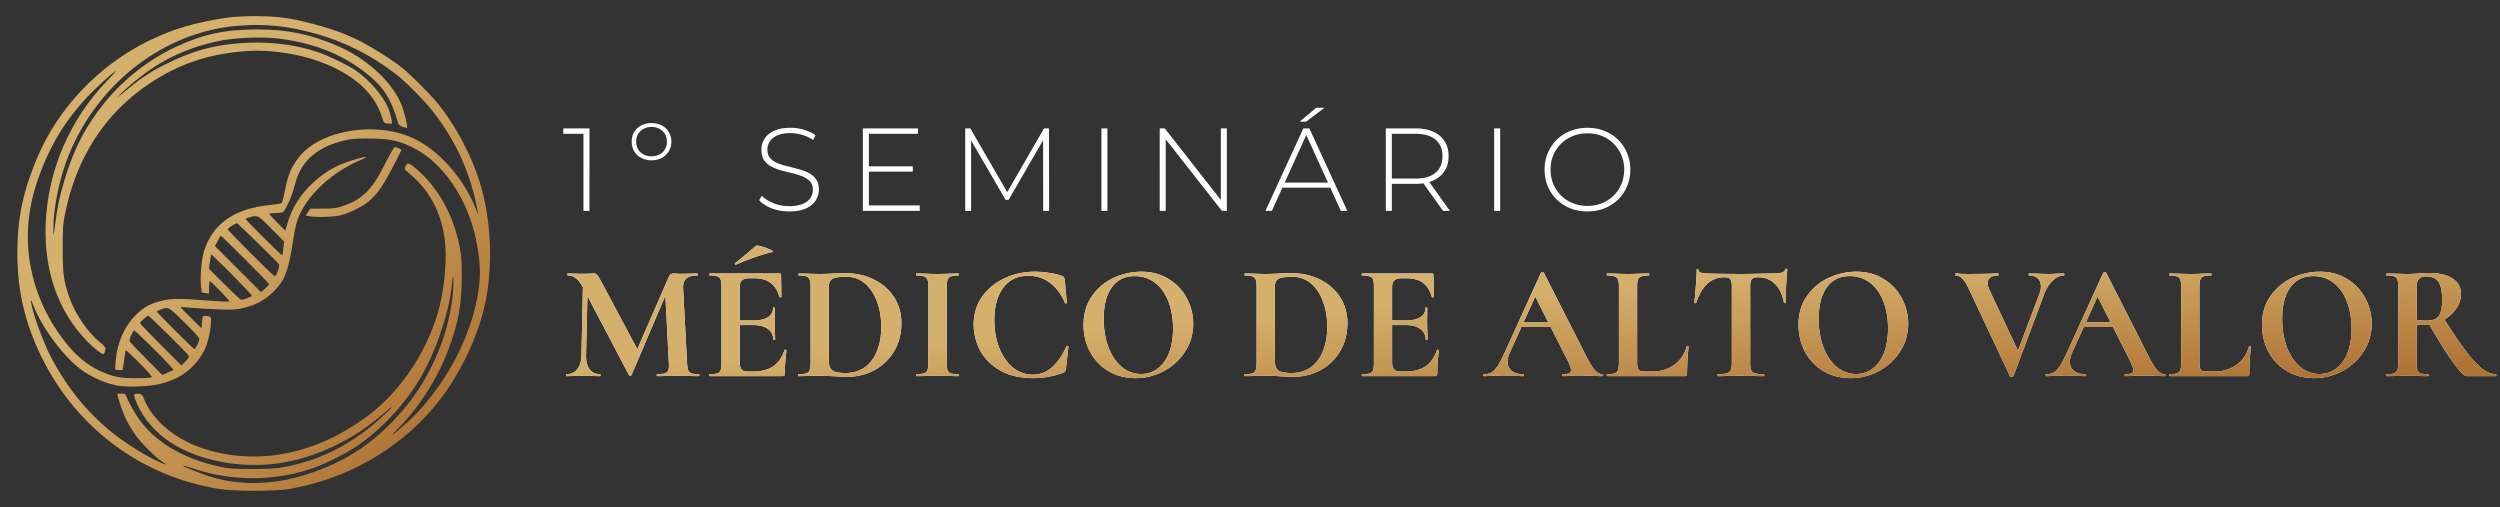 <svg xmlns="http://www.w3.org/2000/svg" width="498" height="101" fill="none"><rect width="100%" height="100%" fill="#333333" stroke="none"/><path fill="url(#a)" fill-rule="evenodd" d="M68.844 6.874c-2.252-.997-7.3-2.455-10.607-3.062-1.281-.235-3.27-.56-6.972-.599-2.81-.03-5.274.203-5.598.25-6.615.936-11.084 2.241-16.108 4.704-9.913 4.861-18.014 13.39-22.202 23.378-2.797 6.668-3.898 11.99-3.904 18.857-.006 7.43 1.514 13.979 4.796 20.667 6.974 14.21 19.842 23.79 35.375 26.337 2.923.48 11.259.477 14.024-.005 11.291-1.966 21.307-7.59 28.586-16.05 4.303-5.002 8.069-12.146 9.894-18.766 2.09-7.584 1.985-17.259-.275-25.308-1.651-5.885-5.17-12.55-9.045-17.136-1.441-1.705-5.249-5.477-6.67-6.608-2.368-1.883-7.24-4.888-9.575-5.905-.514-.223-1.287-.563-1.72-.754Zm.687 20.916c-3.997.717-7.197 2.478-8.937 4.917-.977 1.37-1.483 2.555-2.066 4.84-.464 1.817-1.776 4.587-2.26 4.773-.177.068-.845.124-1.484.124-.64 0-1.162.064-1.162.143 0 .079.724.871 1.609 1.761l1.609 1.619.464-1.614c.846-2.941 2.619-5.72 5.1-7.998 2.572-2.359 5.09-3.714 8.788-4.729 1.882-.516 2.261-.419.772.199-5.055 2.096-9.473 5.822-11.765 9.922-.953 1.706-1.355 3.095-1.868 6.459-.885 5.804-1.597 7.644-3.818 9.867-1.676 1.678-3.486 2.671-5.925 3.253-1.526.364-2.133.402-4.886.31-1.728-.057-4.151-.198-5.385-.314-1.233-.116-2.276-.177-2.317-.136-.04.04.88 1.008 2.047 2.149l2.12 2.074.06-1.117c.033-.615.137-1.195.23-1.29.095-.095.488-.113.874-.04.676.127.702.162.702.981 0 1.679-.586 4.313-1.27 5.716-1.177 2.408-3.24 4.505-5.506 5.595-2.395 1.152-4.448 1.617-7.617 1.724-3.066.104-4.394-.056-6.525-.782-1.436-.49-3.233-1.375-4.42-2.175-3.713-2.506-8.333-8.613-10.125-13.384-.612-1.63-.54-.655.125 1.69.774 2.731 2.46 6.989 3.61 9.12 4.824 8.928 11.05 15.128 19.943 19.86 1.357.721 2.75 1.31 2.75 1.161 0-.034-.364-.303-.81-.597-1.319-.874-3.882-3.43-5.128-5.117-1.368-1.85-2.467-4.063-3.176-6.397-.28-.924-.51-1.742-.51-1.817 0-.076.355-.137.79-.137.683 0 .818.073.992.54.37.992 1.407 2.884 2.344 4.274 3.167 4.703 8.965 8.173 16.3 9.757 1.786.385 2.643.445 6.384.45 4.746.004 6.275-.19 10.207-1.293 4.66-1.308 9.254-3.744 13.459-7.138 1.808-1.46 4.127-3.63 4.127-3.863 0-.095-.155-.018-.345.171-1.08 1.078-4.01 3.378-5.957 4.678-4.33 2.89-9.886 5.181-14.735 6.076-8.072 1.49-16.96-.028-22.96-3.92-2.886-1.873-5.37-4.707-6.603-7.533-.889-2.036-.876-2.238.133-2.161.773.058.81.094 1.27 1.228 1.743 4.302 6.56 8.153 12.37 9.892 10.632 3.183 22.058.794 32.113-6.713 6.809-5.083 12.338-13.593 14.367-22.11 1.012-4.25 1.407-9.45.98-12.9-.69-5.557-3.08-10.015-7.173-13.374-1.006-.826-1.007-.831-.343-1.827.242-.361 1.577.61 3.397 2.474 3.406 3.487 5.866 8.266 6.96 13.522.468 2.243.533 2.999.533 6.19 0 5.69-.619 9.208-2.559 14.54-2.07 5.692-5.799 11.625-9.913 15.774-1.964 1.982-1.888 2 .378.091 7.318-6.161 13.18-16.033 15.078-25.394.869-4.288.84-7.28-.118-11.982-1.691-8.303-6.636-15.528-12.65-18.483-2.71-1.331-4.34-1.69-8.053-1.773-2.07-.047-3.646.02-4.616.194Zm-19.887 15.5c-.405.113-.736.257-.736.32 0 .184 7.245 7.372 7.331 7.274.043-.05.139-.697.212-1.44l.133-1.35-2.503-2.53c-2.714-2.745-2.73-2.753-4.437-2.275Zm-3.436 1.662c-.458.296-.834.621-.834.724-.003.276 9.08 9.343 9.358 9.343.352 0 1.048-1.99.835-2.39-.184-.347-8.122-8.088-8.375-8.167-.083-.026-.525.195-.984.49Zm-2.852 3.04-.543 1.027 4.593 4.595 4.593 4.595.811-.733c.446-.404.812-.803.812-.887 0-.169-9.454-9.627-9.62-9.624-.057 0-.347.463-.646 1.028Zm-1.395 3.229c-.06.306-.163.954-.228 1.44l-.118.885 3.12 3.095c1.716 1.702 3.209 3.094 3.317 3.094.363 0 2.032-.624 2.142-.801.086-.14-5.411-5.771-7.625-7.812l-.498-.458-.11.557Zm48.05 5.567c-.625 5.811-3.242 13.419-6.487 18.86-3.176 5.324-8.227 10.572-13.207 13.721-1.884 1.192-5.315 2.901-7.354 3.664-7.591 2.842-16.605 2.958-24.407.315-1.217-.412-2.17-.681-2.118-.597.144.234 3.198 1.474 5.254 2.133 6.006 1.924 12.937 1.764 19.647-.457 6.466-2.14 11.375-5.074 15.922-9.52 4.728-4.621 7.944-9.496 10.427-15.807 1.642-4.173 2.782-9.955 2.625-13.307-.057-1.2-.072-1.148-.303.995Zm-57.946 4.846c-.46.163-.835.357-.835.431 0 .176 7.343 7.495 7.519 7.495.182 0 .87-1.374.956-1.91.054-.339-.58-1.073-2.924-3.388l-.023-.023c-2.2-2.172-2.879-2.842-3.585-2.873-.314-.013-.634.1-1.097.264l-.011.004Zm-3.437 1.892c-.406.346-.737.72-.737.829 0 .109 1.856 2.053 4.124 4.32l4.124 4.123.807-.807c.665-.666.772-.873.608-1.177-.26-.482-7.805-7.937-8.023-7.927-.092.004-.498.291-.903.639Zm-2.473 3.205c-.241.497-.39 1.05-.332 1.228.06.178 1.548 1.767 3.309 3.531l3.201 3.208 1.137-.503 1.137-.503-1.085-1.23c-1.252-1.421-6.59-6.635-6.792-6.635-.075 0-.333.407-.575.904ZM47.337 5.135c-14.45 1.177-27.633 11.203-33.553 25.519-1.907 4.61-3.2 10.81-3.154 15.13.014 1.408.03 1.352.375-1.277.462-3.524.827-5.229 1.872-8.744 1.825-6.133 4.259-10.798 8.049-15.425 3.749-4.579 8.591-8.379 13.883-10.895 5.45-2.592 9.992-3.58 16.457-3.581 5.89-.001 10.46.933 15.885 3.246 5.863 2.5 10.944 7.147 12.799 11.707.57 1.4 1.319 4.45 1.138 4.632-.055.055-.446-.02-.868-.166-.52-.18-.813-.419-.904-.738-1.407-4.923-2.937-7.293-6.5-10.07-4.87-3.794-10.651-6.033-17.622-6.825-3.2-.363-8.55-.13-11.589.504-4.952 1.034-9.357 2.834-13.225 5.404-2.092 1.39-5.245 3.958-6.416 5.226l-.688.744.884-.735c3.889-3.232 5.407-4.264 8.796-5.98 5.591-2.832 10.427-4.083 16.65-4.305 4.804-.171 9.417.454 13.613 1.846 2.022.67 5.963 2.562 7.51 3.605 2.742 1.848 5.588 5.102 6.61 7.56.38.914.856 2.96.72 3.096-.033.033-.405.027-.826-.013-.742-.071-.776-.107-1.111-1.185-1.416-4.557-4.994-8.015-10.91-10.547-4.876-2.086-11.387-3.117-16.76-2.653-7.215.622-12.964 2.606-18.732 6.463-8.84 5.911-14.523 14.716-16.793 26.017-.387 1.93-.442 2.794-.437 6.92.007 5.15.185 6.395 1.411 9.861 1.1 3.109 3.676 6.848 5.947 8.634.643.505 1.168 1.06 1.167 1.234-.005.555-.234 1.199-.427 1.199-.398 0-1.955-1.238-3.274-2.602C11.57 62 8.746 53.977 9.098 44.605c.4-10.617 4.801-20.843 12.297-28.569 2.484-2.56 2.106-2.463-.87.221-5.861 5.29-9.724 10.87-12.406 17.925-1.651 4.344-2.4 7.825-2.557 11.897-.306 7.876 2.481 15.963 7.734 22.441 1.945 2.399 4.147 4.204 6.434 5.276 2.724 1.276 4.03 1.546 7.429 1.539 1.596-.004 2.982-.089 3.08-.189.107-.11-.86-1.227-2.45-2.828-1.446-1.456-2.67-2.604-2.723-2.552-.052.052-.194.89-.316 1.86-.123.972-.252 1.86-.288 1.974-.038.12-.38.172-.801.123l-.735-.086.117-1.694c.244-3.524 1.708-6.9 3.969-9.157 1.571-1.568 2.839-2.279 5.084-2.851 1.94-.495 3.826-.509 9.295-.069 2.294.185 4.23.275 4.304.202.135-.136-3.635-4.055-3.907-4.062-.081-.002-.148.557-.148 1.242v1.247l-.736-.12-.737-.12-.139-1.47c-.183-1.94.136-5.324.651-6.892 1.765-5.378 6.032-8.336 13.054-9.048 1.235-.125 2.324-.325 2.42-.444.097-.12.4-1.356.673-2.747.55-2.796 1.18-4.296 2.595-6.18 4.292-5.711 15.895-7.525 23.458-3.665 4.725 2.41 9.323 7.613 11.634 13.16.405.974.74 1.725.742 1.671.004-.054-.131-.761-.299-1.572-1.418-6.85-4.012-12.597-8.234-18.242-1.847-2.469-5.833-6.533-8.066-8.224-4.94-3.74-10.1-6.317-15.856-7.919-5.526-1.537-10.044-1.99-15.464-1.548Z" clip-rule="evenodd"/><path fill="url(#b)" d="M79.941 29.882c0-.095-.278-.27-.618-.388a9.562 9.562 0 0 0-.662-.216c-.141 0-1.189 1.803-2.066 3.558-2.454 4.904-4.42 6.87-8.166 8.162-1.354.467-1.87.537-4.083.555l-2.533.021-.467.68-.466.68.74.137c1.31.24 4.503.167 5.983-.136 1.823-.374 4.666-1.772 6.005-2.953 1.603-1.415 2.69-2.978 4.585-6.593.961-1.834 1.748-3.412 1.748-3.507Z"/><path fill="#fff" d="m116.155 55.233.949.065-.36 15.474c-.022 1.178.207 2.105.687 2.78.501.655 1.199.982 2.093.982.066 0 .099.066.099.197 0 .13-.033.196-.099.196-.588 0-1.046-.011-1.374-.033l-1.799-.033-2.061.033a23.52 23.52 0 0 1-1.407.033c-.065 0-.098-.066-.098-.197 0-.13.033-.196.098-.196.895 0 1.603-.338 2.127-1.014.523-.676.796-1.592.818-2.748l.327-15.54Zm23.096 19.301c.044 0 .066.066.066.197 0 .13-.022.196-.066.196-.741 0-1.33-.011-1.766-.033l-2.421-.033-2.454.033c-.414.022-.981.033-1.701.033-.065 0-.098-.066-.098-.197 0-.13.033-.196.098-.196.698 0 1.211-.054 1.538-.163.349-.131.578-.35.687-.655.109-.305.142-.785.098-1.44l-.753-14.524 1.669-2.618-8.342 19.564c-.044.087-.131.13-.262.13s-.218-.043-.262-.13l-9.193-17.503c-.436-.807-.894-1.395-1.374-1.766a2.471 2.471 0 0 0-1.603-.556c-.065 0-.098-.066-.098-.197 0-.13.033-.196.098-.196l1.538.033a17.1 17.1 0 0 0 1.178.032l1.734-.032c.196-.022.447-.033.752-.033.283 0 .502.098.654.295.153.196.436.665.851 1.406l7.328 13.74-1.636 2.945 7.655-17.568c.131-.305.262-.513.393-.622a.874.874 0 0 1 .589-.196c.196 0 .414.01.654.033.262.022.556.032.883.032l1.931-.032a19.51 19.51 0 0 1 1.308-.033c.066 0 .098.066.098.196 0 .131-.032.197-.098.197-1.025 0-1.766.207-2.224.621-.458.415-.666 1.058-.622 1.93l.785 14.853c.044.676.12 1.167.229 1.472.131.305.349.513.655.622.327.109.828.163 1.504.163Zm2.141.393c-.066 0-.098-.066-.098-.197 0-.13.032-.196.098-.196.698 0 1.199-.054 1.505-.163.327-.11.545-.317.654-.622.109-.327.163-.818.163-1.472V57.13c0-.654-.054-1.134-.163-1.44-.109-.305-.327-.512-.654-.621-.328-.131-.829-.196-1.505-.196-.066 0-.098-.066-.098-.197 0-.13.032-.196.098-.196h13.871c.218 0 .327.098.327.295l.065 4.35c0 .044-.065.077-.196.099-.109.022-.174 0-.196-.066-.349-1.265-.938-2.203-1.767-2.813-.829-.61-1.919-.916-3.271-.916h-.982c-.654 0-1.134.142-1.439.425-.306.284-.458.72-.458 1.309v14.983c0 .632.12 1.101.36 1.407.24.305.621.458 1.145.458h1.079c1.701 0 3.064-.35 4.09-1.047 1.025-.698 1.777-1.778 2.257-3.239 0-.043.043-.065.131-.065a.22.22 0 0 1 .163.065c.066.022.098.044.098.066-.218 1.7-.327 3.25-.327 4.645 0 .174-.032.305-.098.393-.065.065-.196.098-.392.098h-14.46Zm12.628-7.296c0-.894-.349-1.592-1.047-2.093-.676-.524-1.658-.785-2.945-.785h-4.416v-.916h4.449c1.265 0 2.236-.219 2.912-.655.676-.436 1.014-1.047 1.014-1.832 0-.065.054-.098.163-.098.131 0 .197.033.197.098l-.033 2.944.033 1.57a32.3 32.3 0 0 1 .065 1.767c0 .044-.065.066-.196.066s-.196-.022-.196-.066Zm-7.459-14.885c-.088 0-.142-.044-.164-.13-.022-.11 0-.186.065-.23.633-.458 1.516-1.177 2.65-2.159a53.799 53.799 0 0 1 1.473-1.243c.109-.11.49-.066 1.145.13a8.317 8.317 0 0 1 1.766.655c.524.24.654.382.393.425a34.516 34.516 0 0 0-3.73 1.113 51.61 51.61 0 0 0-3.533 1.406l-.065.033Zm22.205 22.312c-.698 0-1.527-.033-2.486-.099a65.566 65.566 0 0 0-1.309-.065 39.588 39.588 0 0 0-1.701-.033l-2.421.033c-.436.022-1.025.033-1.767.033-.043 0-.065-.066-.065-.197 0-.13.022-.196.065-.196.698 0 1.211-.054 1.538-.163.327-.11.545-.317.654-.622.131-.327.197-.818.197-1.472V57.13c0-.654-.066-1.134-.197-1.44-.109-.305-.327-.512-.654-.621-.305-.131-.796-.196-1.472-.196-.066 0-.098-.066-.098-.197 0-.13.032-.196.098-.196l1.734.033a58.96 58.96 0 0 0 2.388.065c.894 0 1.81-.033 2.748-.098a73.404 73.404 0 0 1 2.29-.065c2.203 0 4.155.436 5.856 1.308 1.723.873 3.053 2.061 3.991 3.566.938 1.505 1.407 3.195 1.407 5.07 0 2.116-.491 3.992-1.472 5.628a10.025 10.025 0 0 1-3.926 3.762c-1.636.872-3.435 1.309-5.398 1.309Zm-.327-.753c1.396 0 2.628-.349 3.697-1.047 1.068-.72 1.897-1.777 2.486-3.173.611-1.396.916-3.064.916-5.005 0-1.854-.284-3.534-.851-5.038-.567-1.527-1.374-2.727-2.421-3.6-1.046-.871-2.257-1.308-3.631-1.308-1.352 0-2.279.131-2.781.393-.501.262-.752.818-.752 1.668v14.722c0 .872.229 1.494.687 1.865.458.349 1.341.523 2.65.523Zm20.155-2.028c0 .676.054 1.167.163 1.472a.981.981 0 0 0 .622.622c.327.109.84.163 1.537.163.066 0 .099.066.099.197 0 .13-.033.196-.099.196-.719 0-1.286-.011-1.701-.033l-2.486-.033-2.421.033c-.436.022-1.025.033-1.767.033-.043 0-.065-.066-.065-.197 0-.13.022-.196.065-.196.698 0 1.211-.054 1.538-.163.327-.11.545-.317.654-.622.131-.327.197-.818.197-1.472V57.13c0-.654-.066-1.134-.197-1.44-.109-.305-.327-.512-.654-.621-.327-.131-.84-.196-1.538-.196-.043 0-.065-.066-.065-.197 0-.13.022-.196.065-.196l1.767.033a59.34 59.34 0 0 0 2.421.065c.676 0 1.516-.022 2.519-.065l1.668-.033c.066 0 .099.066.099.196 0 .131-.033.197-.099.197-.676 0-1.177.065-1.504.196-.328.13-.546.36-.655.687-.109.305-.163.785-.163 1.44v15.08Zm17.528-18.157c.96 0 1.963.087 3.01.262 1.047.153 1.865.36 2.454.622.196.065.316.152.359.261.066.087.12.251.164.49l.393 4.548c0 .066-.055.11-.164.131-.109.022-.175-.01-.196-.098-.742-1.723-1.734-3.053-2.977-3.991-1.244-.938-2.683-1.407-4.319-1.407-2.159 0-3.827.796-5.005 2.388-1.178 1.592-1.767 3.73-1.767 6.412 0 2.007.317 3.839.949 5.496.654 1.658 1.559 2.977 2.715 3.959 1.178.96 2.509 1.44 3.992 1.44 1.395 0 2.639-.459 3.729-1.375 1.112-.938 2.105-2.355 2.977-4.253.022-.087.087-.12.196-.098.131.022.197.066.197.131l-.491 4.45c-.044.261-.098.436-.164.523-.043.065-.163.142-.359.229a17.093 17.093 0 0 1-5.987 1.08c-2.661 0-4.886-.524-6.674-1.571-1.788-1.069-3.108-2.41-3.959-4.024-.828-1.636-1.243-3.337-1.243-5.103 0-2.072.556-3.904 1.669-5.496 1.134-1.593 2.628-2.825 4.482-3.697 1.875-.873 3.882-1.309 6.019-1.309Zm20.085 21.2c-2.028 0-3.838-.47-5.43-1.407a10.042 10.042 0 0 1-3.664-3.86c-.851-1.636-1.276-3.414-1.276-5.333 0-2.247.567-4.166 1.701-5.758a10.635 10.635 0 0 1 4.351-3.631c1.788-.807 3.609-1.21 5.463-1.21 2.072 0 3.893.49 5.464 1.471 1.57.96 2.769 2.236 3.598 3.828a10.6 10.6 0 0 1 1.276 5.07c0 1.985-.523 3.807-1.57 5.464-1.047 1.658-2.454 2.966-4.22 3.926-1.745.96-3.643 1.44-5.693 1.44Zm1.08-.819c1.221 0 2.312-.349 3.271-1.046.982-.72 1.745-1.756 2.29-3.108.546-1.374.818-3.01.818-4.907 0-2.007-.305-3.795-.916-5.366-.61-1.592-1.494-2.835-2.65-3.73-1.156-.893-2.508-1.34-4.056-1.34-1.985 0-3.512.752-4.58 2.257-1.069 1.483-1.603 3.566-1.603 6.248 0 2.116.316 4.013.948 5.693.655 1.657 1.538 2.955 2.65 3.893 1.134.938 2.41 1.406 3.828 1.406Zm30.326.557c-.698 0-1.526-.033-2.486-.099a65.566 65.566 0 0 0-1.309-.065 39.522 39.522 0 0 0-1.701-.033l-2.421.033c-.436.022-1.025.033-1.766.033-.044 0-.066-.066-.066-.197 0-.13.022-.196.066-.196.698 0 1.21-.054 1.537-.163.328-.11.546-.317.655-.622.131-.327.196-.818.196-1.472V57.13c0-.654-.065-1.134-.196-1.44-.109-.305-.327-.512-.655-.621-.305-.131-.796-.196-1.472-.196-.065 0-.098-.066-.098-.197 0-.13.033-.196.098-.196l1.734.033a58.96 58.96 0 0 0 2.388.065c.895 0 1.811-.033 2.748-.098a73.485 73.485 0 0 1 2.29-.065c2.203 0 4.155.436 5.856 1.308 1.723.873 3.054 2.061 3.992 3.566.937 1.505 1.406 3.195 1.406 5.07 0 2.116-.49 3.992-1.472 5.628a10.018 10.018 0 0 1-3.926 3.762c-1.635.872-3.435 1.309-5.398 1.309Zm-.327-.753c1.396 0 2.628-.349 3.697-1.047 1.069-.72 1.897-1.777 2.486-3.173.611-1.396.916-3.064.916-5.005 0-1.854-.283-3.534-.85-5.038-.567-1.527-1.374-2.727-2.421-3.6-1.047-.871-2.257-1.308-3.631-1.308-1.353 0-2.28.131-2.781.393-.502.262-.753.818-.753 1.668v14.722c0 .872.229 1.494.687 1.865.458.349 1.342.523 2.65.523Zm14.07.622c-.065 0-.098-.066-.098-.197 0-.13.033-.196.098-.196.698 0 1.2-.054 1.505-.163.327-.11.545-.317.654-.622.109-.327.164-.818.164-1.472V57.13c0-.654-.055-1.134-.164-1.44-.109-.305-.327-.512-.654-.621-.327-.131-.829-.196-1.505-.196-.065 0-.098-.066-.098-.197 0-.13.033-.196.098-.196h13.871c.218 0 .327.098.327.295l.066 4.35c0 .044-.066.077-.196.099-.11.022-.175 0-.197-.066-.349-1.265-.938-2.203-1.766-2.813-.829-.61-1.92-.916-3.272-.916h-.981c-.655 0-1.134.142-1.44.425-.305.284-.458.72-.458 1.309v14.983c0 .632.12 1.101.36 1.407.24.305.622.458 1.145.458h1.08c1.701 0 3.064-.35 4.089-1.047 1.025-.698 1.778-1.778 2.257-3.239 0-.043.044-.065.131-.065.066 0 .12.022.164.065.065.022.098.044.098.066-.218 1.7-.327 3.25-.327 4.645 0 .174-.033.305-.098.393-.066.065-.197.098-.393.098h-14.46Zm12.628-7.296c0-.894-.349-1.592-1.047-2.093-.676-.524-1.657-.785-2.944-.785h-4.417v-.916h4.45c1.265 0 2.235-.219 2.911-.655.676-.436 1.014-1.047 1.014-1.832 0-.065.055-.098.164-.098.131 0 .196.033.196.098l-.033 2.944.033 1.57c.044.742.066 1.331.066 1.767 0 .044-.066.066-.197.066s-.196-.022-.196-.066Zm19.372-3.402h6.739l.229.916h-7.459l.491-.916Zm15.834 10.305c.109 0 .163.066.163.197 0 .13-.054.196-.163.196-.437 0-1.113-.022-2.029-.066a51.73 51.73 0 0 0-2.061-.065c-.545 0-1.21.022-1.995.065-.742.044-1.331.066-1.767.066-.087 0-.131-.066-.131-.197 0-.13.044-.196.131-.196.567 0 .97-.054 1.21-.163.262-.131.393-.35.393-.655 0-.37-.218-.992-.654-1.864l-6.641-13.12 1.603-2.813-6.511 14.362c-.283.633-.425 1.222-.425 1.767 0 .785.273 1.396.818 1.832.567.436 1.319.654 2.257.654.109 0 .164.066.164.197 0 .13-.055.196-.164.196-.392 0-.959-.022-1.701-.066a41.819 41.819 0 0 0-2.159-.065 41.4 41.4 0 0 0-2.127.065 31.71 31.71 0 0 1-1.799.066c-.087 0-.131-.066-.131-.197 0-.13.044-.196.131-.196.611 0 1.123-.12 1.538-.36.414-.261.829-.709 1.243-1.341.414-.654.905-1.614 1.472-2.879l7.099-15.605c.044-.065.142-.098.295-.098.174 0 .272.033.294.098l8.179 16.096c.763 1.548 1.396 2.617 1.897 3.206.502.589 1.025.883 1.571.883Zm6.929-2.388c0 .567.044.981.131 1.243a.78.78 0 0 0 .491.49c.261.088.676.132 1.243.132h1.112c1.701 0 3.174-.447 4.417-1.342 1.243-.916 2.072-2.148 2.486-3.696 0-.044.044-.066.131-.066.043 0 .087.022.131.066.065.022.098.043.098.065-.196 2.16-.295 3.959-.295 5.398 0 .174-.043.305-.13.393-.066.065-.186.098-.36.098h-15.442c-.043 0-.065-.066-.065-.197 0-.13.022-.196.065-.196.698 0 1.2-.054 1.505-.163.327-.11.545-.317.655-.622.13-.327.196-.818.196-1.472V57.13c0-.654-.066-1.134-.196-1.44-.11-.305-.328-.512-.655-.621-.327-.131-.829-.196-1.505-.196-.043 0-.065-.066-.065-.197 0-.13.022-.196.065-.196l1.669.033c1.003.043 1.832.065 2.486.065.654 0 1.483-.022 2.486-.065l1.669-.033c.065 0 .098.066.098.196 0 .131-.033.197-.098.197-.676 0-1.178.065-1.505.196a.983.983 0 0 0-.654.654c-.109.306-.164.785-.164 1.44v14.983Zm17.355-16.913c-2.596 0-4.46 1.69-5.594 5.07-.022.066-.088.098-.197.098-.109-.021-.163-.065-.163-.13.087-.873.185-1.996.294-3.37.109-1.396.164-2.443.164-3.14 0-.11.054-.164.163-.164.131 0 .197.054.197.163 0 .48.621.72 1.864.72 1.876.066 4.068.098 6.576.098 1.287 0 2.65-.022 4.089-.065l2.225-.033c.829 0 1.429-.054 1.799-.163.393-.11.644-.328.753-.655.022-.087.087-.13.196-.13.131 0 .196.043.196.13a93.377 93.377 0 0 0-.229 3.14 80.711 80.711 0 0 0-.098 3.468c0 .066-.054.099-.163.099-.109 0-.175-.033-.197-.099-.327-1.679-.938-2.933-1.832-3.762-.894-.85-1.995-1.276-3.304-1.276-.632 0-1.058.142-1.276.426-.196.261-.294.774-.294 1.537v15.082c0 .676.065 1.167.196 1.472.131.305.382.513.752.622.371.109.96.163 1.767.163.066 0 .098.066.098.197 0 .13-.032.196-.098.196-.785 0-1.407-.011-1.865-.033l-2.715-.033-2.65.033a42.15 42.15 0 0 1-1.897.033c-.066 0-.098-.066-.098-.197 0-.13.032-.196.098-.196.785 0 1.363-.054 1.734-.163.392-.11.654-.317.785-.622.152-.327.229-.818.229-1.472V57.13c0-.742-.098-1.243-.295-1.505-.196-.262-.599-.392-1.21-.392Zm25.157 20.086c-2.028 0-3.838-.469-5.43-1.406a10.049 10.049 0 0 1-3.664-3.86c-.851-1.636-1.276-3.414-1.276-5.333 0-2.247.567-4.166 1.701-5.758a10.642 10.642 0 0 1 4.351-3.631c1.789-.807 3.61-1.21 5.463-1.21 2.072 0 3.894.49 5.464 1.471 1.57.96 2.77 2.236 3.598 3.828a10.6 10.6 0 0 1 1.276 5.07c0 1.985-.523 3.807-1.57 5.464-1.047 1.658-2.454 2.966-4.22 3.926-1.745.96-3.642 1.44-5.693 1.44Zm1.08-.818c1.221 0 2.312-.349 3.272-1.046.981-.72 1.744-1.756 2.29-3.108.545-1.374.817-3.01.817-4.907 0-2.007-.305-3.795-.916-5.366-.61-1.592-1.494-2.835-2.649-3.73-1.156-.893-2.509-1.34-4.057-1.34-1.985 0-3.511.752-4.58 2.257-1.069 1.483-1.603 3.566-1.603 6.248 0 2.116.316 4.013.949 5.693.654 1.657 1.537 2.955 2.649 3.893 1.135.938 2.41 1.406 3.828 1.406Zm41.417-20.021c.065 0 .098.066.098.196 0 .131-.033.197-.098.197-.785 0-1.538.349-2.257 1.047-.72.697-1.298 1.635-1.734 2.813l-6.052 16.161c-.022.087-.142.13-.36.13s-.338-.043-.36-.13l-8.342-17.699c-.393-.785-.786-1.363-1.178-1.733-.393-.393-.829-.59-1.309-.59-.065 0-.098-.065-.098-.196 0-.13.033-.196.098-.196.327 0 .556.01.687.033.436.043 1.003.065 1.701.065 1.876 0 3.468-.022 4.777-.065.349-.022.785-.033 1.308-.033.066 0 .098.066.098.196 0 .131-.032.197-.098.197-.654 0-1.166.141-1.537.425-.349.262-.524.643-.524 1.145 0 .37.12.818.36 1.341l5.954 12.694-1.537 2.682 5.496-14.525c.218-.61.327-1.134.327-1.57 0-.677-.207-1.211-.622-1.603-.392-.393-.97-.59-1.734-.59-.065 0-.098-.065-.098-.196 0-.13.033-.196.098-.196l1.603.033c.916.043 1.734.065 2.454.065.414 0 .927-.022 1.538-.065l1.341-.033Zm4.237 9.749h6.74l.229.916h-7.459l.49-.916Zm15.834 10.305c.109 0 .164.066.164.197 0 .13-.055.196-.164.196a46.86 46.86 0 0 1-2.028-.066 51.84 51.84 0 0 0-2.061-.065 37.5 37.5 0 0 0-1.996.065 31.42 31.42 0 0 1-1.766.066c-.088 0-.131-.066-.131-.197 0-.13.043-.196.131-.196.567 0 .97-.054 1.21-.163.262-.131.393-.35.393-.655 0-.37-.218-.992-.655-1.864l-6.641-13.12 1.603-2.813-6.51 14.362c-.283.633-.425 1.222-.425 1.767 0 .785.272 1.396.818 1.832.567.436 1.319.654 2.257.654.109 0 .164.066.164.197 0 .13-.055.196-.164.196-.393 0-.96-.022-1.701-.066a41.85 41.85 0 0 0-2.159-.065 41.4 41.4 0 0 0-2.127.065 31.71 31.71 0 0 1-1.799.066c-.087 0-.131-.066-.131-.197 0-.13.044-.196.131-.196.611 0 1.123-.12 1.537-.36.415-.261.829-.709 1.244-1.341.414-.654.905-1.614 1.472-2.879l7.099-15.605c.044-.065.142-.098.294-.098.175 0 .273.033.295.098l8.178 16.096c.764 1.548 1.396 2.617 1.898 3.206s1.025.883 1.57.883Zm6.93-2.388c0 .567.044.981.131 1.243a.78.78 0 0 0 .49.49c.262.088.677.132 1.244.132h1.112c1.701 0 3.173-.447 4.416-1.342 1.244-.916 2.072-2.148 2.487-3.696 0-.044.043-.066.131-.066.043 0 .087.022.13.066.066.022.099.043.099.065-.197 2.16-.295 3.959-.295 5.398 0 .174-.043.305-.131.393-.065.065-.185.098-.36.098h-15.441c-.044 0-.065-.066-.065-.197 0-.13.021-.196.065-.196.698 0 1.2-.054 1.505-.163.327-.11.545-.317.654-.622.131-.327.197-.818.197-1.472V57.13c0-.654-.066-1.134-.197-1.44-.109-.305-.327-.512-.654-.621-.327-.131-.829-.196-1.505-.196-.044 0-.065-.066-.065-.197 0-.13.021-.196.065-.196l1.669.033c1.003.043 1.832.065 2.486.065.654 0 1.483-.022 2.486-.065l1.669-.033c.065 0 .098.066.098.196 0 .131-.033.197-.098.197-.676 0-1.178.065-1.505.196a.986.986 0 0 0-.655.654c-.109.306-.163.785-.163 1.44v14.983Zm22.832 3.173c-2.028 0-3.838-.469-5.43-1.406a10.042 10.042 0 0 1-3.664-3.86c-.851-1.636-1.276-3.414-1.276-5.333 0-2.247.567-4.166 1.701-5.758a10.635 10.635 0 0 1 4.351-3.631c1.788-.807 3.609-1.21 5.463-1.21 2.072 0 3.893.49 5.464 1.471 1.57.96 2.769 2.236 3.598 3.828a10.6 10.6 0 0 1 1.276 5.07c0 1.985-.523 3.807-1.57 5.464-1.047 1.658-2.454 2.966-4.22 3.926-1.745.96-3.643 1.44-5.693 1.44Zm1.08-.818c1.221 0 2.312-.349 3.271-1.046.982-.72 1.745-1.756 2.29-3.108.546-1.374.818-3.01.818-4.907 0-2.007-.305-3.795-.916-5.366-.611-1.592-1.494-2.835-2.65-3.73-1.156-.893-2.508-1.34-4.056-1.34-1.985 0-3.512.752-4.58 2.257-1.069 1.483-1.603 3.566-1.603 6.248 0 2.116.316 4.013.948 5.693.655 1.657 1.538 2.955 2.65 3.893 1.134.938 2.41 1.406 3.828 1.406Zm29.333.426c-.502 0-1.429-.938-2.781-2.814-1.352-1.875-2.988-4.503-4.907-7.884l3.009-.949c1.811 2.857 3.316 5.082 4.515 6.674 1.221 1.592 2.301 2.76 3.239 3.5.938.72 1.854 1.08 2.748 1.08.044 0 .065.066.065.197 0 .13-.021.196-.065.196h-5.823Zm-7.459-20.545c2.006 0 3.555.37 4.645 1.112 1.113.72 1.669 1.734 1.669 3.043 0 1.068-.338 2.083-1.014 3.042-.677.938-1.56 1.701-2.65 2.29-1.091.567-2.214.85-3.37.85-.851 0-1.45-.01-1.799-.032v7.59c0 .676.054 1.167.163 1.472a.979.979 0 0 0 .622.622c.327.109.84.163 1.537.163.044 0 .066.066.066.197 0 .13-.022.196-.066.196-.719 0-1.286-.011-1.701-.033l-2.486-.033-2.388.033c-.436.022-1.025.033-1.767.033-.065 0-.098-.066-.098-.197 0-.13.033-.196.098-.196.698 0 1.2-.054 1.505-.163.327-.11.545-.317.654-.622.131-.327.197-.818.197-1.472V57.13c0-.654-.055-1.134-.164-1.44-.109-.305-.327-.512-.654-.621-.327-.131-.829-.196-1.505-.196-.044 0-.066-.066-.066-.197 0-.13.022-.196.066-.196l1.734.033a58.96 58.96 0 0 0 2.388.065c.654 0 1.352-.033 2.094-.098a25.127 25.127 0 0 1 2.29-.098Zm2.551 5.398c0-1.789-.261-3.02-.785-3.697-.523-.676-1.276-1.014-2.257-1.014-.742 0-1.265.163-1.57.49-.306.328-.458.873-.458 1.636v6.543c.523.087 1.156.131 1.897.131.785 0 1.407-.12 1.865-.36.458-.24.785-.654.981-1.243.218-.589.327-1.417.327-2.486Z"/><path fill="url(#c)" d="m116.155 55.233.949.065-.36 15.474c-.022 1.178.207 2.105.687 2.78.501.655 1.199.982 2.093.982.066 0 .099.066.099.197 0 .13-.033.196-.099.196-.588 0-1.046-.011-1.374-.033l-1.799-.033-2.061.033a23.52 23.52 0 0 1-1.407.033c-.065 0-.098-.066-.098-.197 0-.13.033-.196.098-.196.895 0 1.603-.338 2.127-1.014.523-.676.796-1.592.818-2.748l.327-15.54Zm23.096 19.301c.044 0 .066.066.066.197 0 .13-.022.196-.066.196-.741 0-1.33-.011-1.766-.033l-2.421-.033-2.454.033c-.414.022-.981.033-1.701.033-.065 0-.098-.066-.098-.197 0-.13.033-.196.098-.196.698 0 1.211-.054 1.538-.163.349-.131.578-.35.687-.655.109-.305.142-.785.098-1.44l-.753-14.524 1.669-2.618-8.342 19.564c-.044.087-.131.13-.262.13s-.218-.043-.262-.13l-9.193-17.503c-.436-.807-.894-1.395-1.374-1.766a2.471 2.471 0 0 0-1.603-.556c-.065 0-.098-.066-.098-.197 0-.13.033-.196.098-.196l1.538.033a17.1 17.1 0 0 0 1.178.032l1.734-.032c.196-.022.447-.033.752-.033.283 0 .502.098.654.295.153.196.436.665.851 1.406l7.328 13.74-1.636 2.945 7.655-17.568c.131-.305.262-.513.393-.622a.874.874 0 0 1 .589-.196c.196 0 .414.01.654.033.262.022.556.032.883.032l1.931-.032a19.51 19.51 0 0 1 1.308-.033c.066 0 .098.066.098.196 0 .131-.032.197-.098.197-1.025 0-1.766.207-2.224.621-.458.415-.666 1.058-.622 1.93l.785 14.853c.044.676.12 1.167.229 1.472.131.305.349.513.655.622.327.109.828.163 1.504.163Zm2.141.393c-.066 0-.098-.066-.098-.197 0-.13.032-.196.098-.196.698 0 1.199-.054 1.505-.163.327-.11.545-.317.654-.622.109-.327.163-.818.163-1.472V57.13c0-.654-.054-1.134-.163-1.44-.109-.305-.327-.512-.654-.621-.328-.131-.829-.196-1.505-.196-.066 0-.098-.066-.098-.197 0-.13.032-.196.098-.196h13.871c.218 0 .327.098.327.295l.065 4.35c0 .044-.065.077-.196.099-.109.022-.174 0-.196-.066-.349-1.265-.938-2.203-1.767-2.813-.829-.61-1.919-.916-3.271-.916h-.982c-.654 0-1.134.142-1.439.425-.306.284-.458.72-.458 1.309v14.983c0 .632.12 1.101.36 1.407.24.305.621.458 1.145.458h1.079c1.701 0 3.064-.35 4.09-1.047 1.025-.698 1.777-1.778 2.257-3.239 0-.043.043-.065.131-.065a.22.22 0 0 1 .163.065c.066.022.098.044.098.066-.218 1.7-.327 3.25-.327 4.645 0 .174-.032.305-.098.393-.065.065-.196.098-.392.098h-14.46Zm12.628-7.296c0-.894-.349-1.592-1.047-2.093-.676-.524-1.658-.785-2.945-.785h-4.416v-.916h4.449c1.265 0 2.236-.219 2.912-.655.676-.436 1.014-1.047 1.014-1.832 0-.065.054-.098.163-.098.131 0 .197.033.197.098l-.033 2.944.033 1.57a32.3 32.3 0 0 1 .065 1.767c0 .044-.065.066-.196.066s-.196-.022-.196-.066Zm-7.459-14.885c-.088 0-.142-.044-.164-.13-.022-.11 0-.186.065-.23.633-.458 1.516-1.177 2.65-2.159a53.799 53.799 0 0 1 1.473-1.243c.109-.11.49-.066 1.145.13a8.317 8.317 0 0 1 1.766.655c.524.24.654.382.393.425a34.516 34.516 0 0 0-3.73 1.113 51.61 51.61 0 0 0-3.533 1.406l-.065.033Zm22.205 22.312c-.698 0-1.527-.033-2.486-.099a65.566 65.566 0 0 0-1.309-.065 39.588 39.588 0 0 0-1.701-.033l-2.421.033c-.436.022-1.025.033-1.767.033-.043 0-.065-.066-.065-.197 0-.13.022-.196.065-.196.698 0 1.211-.054 1.538-.163.327-.11.545-.317.654-.622.131-.327.197-.818.197-1.472V57.13c0-.654-.066-1.134-.197-1.44-.109-.305-.327-.512-.654-.621-.305-.131-.796-.196-1.472-.196-.066 0-.098-.066-.098-.197 0-.13.032-.196.098-.196l1.734.033a58.96 58.96 0 0 0 2.388.065c.894 0 1.81-.033 2.748-.098a73.404 73.404 0 0 1 2.29-.065c2.203 0 4.155.436 5.856 1.308 1.723.873 3.053 2.061 3.991 3.566.938 1.505 1.407 3.195 1.407 5.07 0 2.116-.491 3.992-1.472 5.628a10.025 10.025 0 0 1-3.926 3.762c-1.636.872-3.435 1.309-5.398 1.309Zm-.327-.753c1.396 0 2.628-.349 3.697-1.047 1.068-.72 1.897-1.777 2.486-3.173.611-1.396.916-3.064.916-5.005 0-1.854-.284-3.534-.851-5.038-.567-1.527-1.374-2.727-2.421-3.6-1.046-.871-2.257-1.308-3.631-1.308-1.352 0-2.279.131-2.781.393-.501.262-.752.818-.752 1.668v14.722c0 .872.229 1.494.687 1.865.458.349 1.341.523 2.65.523Zm20.155-2.028c0 .676.054 1.167.163 1.472a.981.981 0 0 0 .622.622c.327.109.84.163 1.537.163.066 0 .099.066.099.197 0 .13-.033.196-.099.196-.719 0-1.286-.011-1.701-.033l-2.486-.033-2.421.033c-.436.022-1.025.033-1.767.033-.043 0-.065-.066-.065-.197 0-.13.022-.196.065-.196.698 0 1.211-.054 1.538-.163.327-.11.545-.317.654-.622.131-.327.197-.818.197-1.472V57.13c0-.654-.066-1.134-.197-1.44-.109-.305-.327-.512-.654-.621-.327-.131-.84-.196-1.538-.196-.043 0-.065-.066-.065-.197 0-.13.022-.196.065-.196l1.767.033a59.34 59.34 0 0 0 2.421.065c.676 0 1.516-.022 2.519-.065l1.668-.033c.066 0 .099.066.099.196 0 .131-.033.197-.099.197-.676 0-1.177.065-1.504.196-.328.13-.546.36-.655.687-.109.305-.163.785-.163 1.44v15.08Zm17.528-18.157c.96 0 1.963.087 3.01.262 1.047.153 1.865.36 2.454.622.196.065.316.152.359.261.066.087.12.251.164.49l.393 4.548c0 .066-.055.11-.164.131-.109.022-.175-.01-.196-.098-.742-1.723-1.734-3.053-2.977-3.991-1.244-.938-2.683-1.407-4.319-1.407-2.159 0-3.827.796-5.005 2.388-1.178 1.592-1.767 3.73-1.767 6.412 0 2.007.317 3.839.949 5.496.654 1.658 1.559 2.977 2.715 3.959 1.178.96 2.509 1.44 3.992 1.44 1.395 0 2.639-.459 3.729-1.375 1.112-.938 2.105-2.355 2.977-4.253.022-.087.087-.12.196-.098.131.022.197.066.197.131l-.491 4.45c-.044.261-.098.436-.164.523-.043.065-.163.142-.359.229a17.093 17.093 0 0 1-5.987 1.08c-2.661 0-4.886-.524-6.674-1.571-1.788-1.069-3.108-2.41-3.959-4.024-.828-1.636-1.243-3.337-1.243-5.103 0-2.072.556-3.904 1.669-5.496 1.134-1.593 2.628-2.825 4.482-3.697 1.875-.873 3.882-1.309 6.019-1.309Zm20.085 21.2c-2.028 0-3.838-.47-5.43-1.407a10.042 10.042 0 0 1-3.664-3.86c-.851-1.636-1.276-3.414-1.276-5.333 0-2.247.567-4.166 1.701-5.758a10.635 10.635 0 0 1 4.351-3.631c1.788-.807 3.609-1.21 5.463-1.21 2.072 0 3.893.49 5.464 1.471 1.57.96 2.769 2.236 3.598 3.828a10.6 10.6 0 0 1 1.276 5.07c0 1.985-.523 3.807-1.57 5.464-1.047 1.658-2.454 2.966-4.22 3.926-1.745.96-3.643 1.44-5.693 1.44Zm1.08-.819c1.221 0 2.312-.349 3.271-1.046.982-.72 1.745-1.756 2.29-3.108.546-1.374.818-3.01.818-4.907 0-2.007-.305-3.795-.916-5.366-.61-1.592-1.494-2.835-2.65-3.73-1.156-.893-2.508-1.34-4.056-1.34-1.985 0-3.512.752-4.58 2.257-1.069 1.483-1.603 3.566-1.603 6.248 0 2.116.316 4.013.948 5.693.655 1.657 1.538 2.955 2.65 3.893 1.134.938 2.41 1.406 3.828 1.406Zm30.326.557c-.698 0-1.526-.033-2.486-.099a65.566 65.566 0 0 0-1.309-.065 39.522 39.522 0 0 0-1.701-.033l-2.421.033c-.436.022-1.025.033-1.766.033-.044 0-.066-.066-.066-.197 0-.13.022-.196.066-.196.698 0 1.21-.054 1.537-.163.328-.11.546-.317.655-.622.131-.327.196-.818.196-1.472V57.13c0-.654-.065-1.134-.196-1.44-.109-.305-.327-.512-.655-.621-.305-.131-.796-.196-1.472-.196-.065 0-.098-.066-.098-.197 0-.13.033-.196.098-.196l1.734.033a58.96 58.96 0 0 0 2.388.065c.895 0 1.811-.033 2.748-.098a73.485 73.485 0 0 1 2.29-.065c2.203 0 4.155.436 5.856 1.308 1.723.873 3.054 2.061 3.992 3.566.937 1.505 1.406 3.195 1.406 5.07 0 2.116-.49 3.992-1.472 5.628a10.018 10.018 0 0 1-3.926 3.762c-1.635.872-3.435 1.309-5.398 1.309Zm-.327-.753c1.396 0 2.628-.349 3.697-1.047 1.069-.72 1.897-1.777 2.486-3.173.611-1.396.916-3.064.916-5.005 0-1.854-.283-3.534-.85-5.038-.567-1.527-1.374-2.727-2.421-3.6-1.047-.871-2.257-1.308-3.631-1.308-1.353 0-2.28.131-2.781.393-.502.262-.753.818-.753 1.668v14.722c0 .872.229 1.494.687 1.865.458.349 1.342.523 2.65.523Zm14.07.622c-.065 0-.098-.066-.098-.197 0-.13.033-.196.098-.196.698 0 1.2-.054 1.505-.163.327-.11.545-.317.654-.622.109-.327.164-.818.164-1.472V57.13c0-.654-.055-1.134-.164-1.44-.109-.305-.327-.512-.654-.621-.327-.131-.829-.196-1.505-.196-.065 0-.098-.066-.098-.197 0-.13.033-.196.098-.196h13.871c.218 0 .327.098.327.295l.066 4.35c0 .044-.066.077-.196.099-.11.022-.175 0-.197-.066-.349-1.265-.938-2.203-1.766-2.813-.829-.61-1.92-.916-3.272-.916h-.981c-.655 0-1.134.142-1.44.425-.305.284-.458.72-.458 1.309v14.983c0 .632.12 1.101.36 1.407.24.305.622.458 1.145.458h1.08c1.701 0 3.064-.35 4.089-1.047 1.025-.698 1.778-1.778 2.257-3.239 0-.043.044-.065.131-.065.066 0 .12.022.164.065.065.022.098.044.098.066-.218 1.7-.327 3.25-.327 4.645 0 .174-.033.305-.098.393-.066.065-.197.098-.393.098h-14.46Zm12.628-7.296c0-.894-.349-1.592-1.047-2.093-.676-.524-1.657-.785-2.944-.785h-4.417v-.916h4.45c1.265 0 2.235-.219 2.911-.655.676-.436 1.014-1.047 1.014-1.832 0-.065.055-.098.164-.098.131 0 .196.033.196.098l-.033 2.944.033 1.57c.044.742.066 1.331.066 1.767 0 .044-.066.066-.197.066s-.196-.022-.196-.066Zm19.372-3.402h6.739l.229.916h-7.459l.491-.916Zm15.834 10.305c.109 0 .163.066.163.197 0 .13-.054.196-.163.196-.437 0-1.113-.022-2.029-.066a51.73 51.73 0 0 0-2.061-.065c-.545 0-1.21.022-1.995.065-.742.044-1.331.066-1.767.066-.087 0-.131-.066-.131-.197 0-.13.044-.196.131-.196.567 0 .97-.054 1.21-.163.262-.131.393-.35.393-.655 0-.37-.218-.992-.654-1.864l-6.641-13.12 1.603-2.813-6.511 14.362c-.283.633-.425 1.222-.425 1.767 0 .785.273 1.396.818 1.832.567.436 1.319.654 2.257.654.109 0 .164.066.164.197 0 .13-.055.196-.164.196-.392 0-.959-.022-1.701-.066a41.819 41.819 0 0 0-2.159-.065 41.4 41.4 0 0 0-2.127.065 31.71 31.71 0 0 1-1.799.066c-.087 0-.131-.066-.131-.197 0-.13.044-.196.131-.196.611 0 1.123-.12 1.538-.36.414-.261.829-.709 1.243-1.341.414-.654.905-1.614 1.472-2.879l7.099-15.605c.044-.065.142-.098.295-.098.174 0 .272.033.294.098l8.179 16.096c.763 1.548 1.396 2.617 1.897 3.206.502.589 1.025.883 1.571.883Zm6.929-2.388c0 .567.044.981.131 1.243a.78.78 0 0 0 .491.49c.261.088.676.132 1.243.132h1.112c1.701 0 3.174-.447 4.417-1.342 1.243-.916 2.072-2.148 2.486-3.696 0-.044.044-.066.131-.066.043 0 .087.022.131.066.065.022.098.043.098.065-.196 2.16-.295 3.959-.295 5.398 0 .174-.043.305-.13.393-.066.065-.186.098-.36.098h-15.442c-.043 0-.065-.066-.065-.197 0-.13.022-.196.065-.196.698 0 1.2-.054 1.505-.163.327-.11.545-.317.655-.622.13-.327.196-.818.196-1.472V57.13c0-.654-.066-1.134-.196-1.44-.11-.305-.328-.512-.655-.621-.327-.131-.829-.196-1.505-.196-.043 0-.065-.066-.065-.197 0-.13.022-.196.065-.196l1.669.033c1.003.043 1.832.065 2.486.065.654 0 1.483-.022 2.486-.065l1.669-.033c.065 0 .098.066.098.196 0 .131-.033.197-.098.197-.676 0-1.178.065-1.505.196a.983.983 0 0 0-.654.654c-.109.306-.164.785-.164 1.44v14.983Zm17.355-16.913c-2.596 0-4.46 1.69-5.594 5.07-.022.066-.088.098-.197.098-.109-.021-.163-.065-.163-.13.087-.873.185-1.996.294-3.37.109-1.396.164-2.443.164-3.14 0-.11.054-.164.163-.164.131 0 .197.054.197.163 0 .48.621.72 1.864.72 1.876.066 4.068.098 6.576.098 1.287 0 2.65-.022 4.089-.065l2.225-.033c.829 0 1.429-.054 1.799-.163.393-.11.644-.328.753-.655.022-.087.087-.13.196-.13.131 0 .196.043.196.13a93.377 93.377 0 0 0-.229 3.14 80.711 80.711 0 0 0-.098 3.468c0 .066-.054.099-.163.099-.109 0-.175-.033-.197-.099-.327-1.679-.938-2.933-1.832-3.762-.894-.85-1.995-1.276-3.304-1.276-.632 0-1.058.142-1.276.426-.196.261-.294.774-.294 1.537v15.082c0 .676.065 1.167.196 1.472.131.305.382.513.752.622.371.109.96.163 1.767.163.066 0 .098.066.098.197 0 .13-.032.196-.098.196-.785 0-1.407-.011-1.865-.033l-2.715-.033-2.65.033a42.15 42.15 0 0 1-1.897.033c-.066 0-.098-.066-.098-.197 0-.13.032-.196.098-.196.785 0 1.363-.054 1.734-.163.392-.11.654-.317.785-.622.152-.327.229-.818.229-1.472V57.13c0-.742-.098-1.243-.295-1.505-.196-.262-.599-.392-1.21-.392Zm25.157 20.086c-2.028 0-3.838-.469-5.43-1.406a10.049 10.049 0 0 1-3.664-3.86c-.851-1.636-1.276-3.414-1.276-5.333 0-2.247.567-4.166 1.701-5.758a10.642 10.642 0 0 1 4.351-3.631c1.789-.807 3.61-1.21 5.463-1.21 2.072 0 3.894.49 5.464 1.471 1.57.96 2.77 2.236 3.598 3.828a10.6 10.6 0 0 1 1.276 5.07c0 1.985-.523 3.807-1.57 5.464-1.047 1.658-2.454 2.966-4.22 3.926-1.745.96-3.642 1.44-5.693 1.44Zm1.08-.818c1.221 0 2.312-.349 3.272-1.046.981-.72 1.744-1.756 2.29-3.108.545-1.374.817-3.01.817-4.907 0-2.007-.305-3.795-.916-5.366-.61-1.592-1.494-2.835-2.649-3.73-1.156-.893-2.509-1.34-4.057-1.34-1.985 0-3.511.752-4.58 2.257-1.069 1.483-1.603 3.566-1.603 6.248 0 2.116.316 4.013.949 5.693.654 1.657 1.537 2.955 2.649 3.893 1.135.938 2.41 1.406 3.828 1.406Zm41.417-20.021c.065 0 .098.066.098.196 0 .131-.033.197-.098.197-.785 0-1.538.349-2.257 1.047-.72.697-1.298 1.635-1.734 2.813l-6.052 16.161c-.022.087-.142.13-.36.13s-.338-.043-.36-.13l-8.342-17.699c-.393-.785-.786-1.363-1.178-1.733-.393-.393-.829-.59-1.309-.59-.065 0-.098-.065-.098-.196 0-.13.033-.196.098-.196.327 0 .556.01.687.033.436.043 1.003.065 1.701.065 1.876 0 3.468-.022 4.777-.065.349-.022.785-.033 1.308-.033.066 0 .098.066.098.196 0 .131-.032.197-.098.197-.654 0-1.166.141-1.537.425-.349.262-.524.643-.524 1.145 0 .37.12.818.36 1.341l5.954 12.694-1.537 2.682 5.496-14.525c.218-.61.327-1.134.327-1.57 0-.677-.207-1.211-.622-1.603-.392-.393-.97-.59-1.734-.59-.065 0-.098-.065-.098-.196 0-.13.033-.196.098-.196l1.603.033c.916.043 1.734.065 2.454.065.414 0 .927-.022 1.538-.065l1.341-.033Zm4.237 9.749h6.74l.229.916h-7.459l.49-.916Zm15.834 10.305c.109 0 .164.066.164.197 0 .13-.055.196-.164.196a46.86 46.86 0 0 1-2.028-.066 51.84 51.84 0 0 0-2.061-.065 37.5 37.5 0 0 0-1.996.065 31.42 31.42 0 0 1-1.766.066c-.088 0-.131-.066-.131-.197 0-.13.043-.196.131-.196.567 0 .97-.054 1.21-.163.262-.131.393-.35.393-.655 0-.37-.218-.992-.655-1.864l-6.641-13.12 1.603-2.813-6.51 14.362c-.283.633-.425 1.222-.425 1.767 0 .785.272 1.396.818 1.832.567.436 1.319.654 2.257.654.109 0 .164.066.164.197 0 .13-.055.196-.164.196-.393 0-.96-.022-1.701-.066a41.85 41.85 0 0 0-2.159-.065 41.4 41.4 0 0 0-2.127.065 31.71 31.71 0 0 1-1.799.066c-.087 0-.131-.066-.131-.197 0-.13.044-.196.131-.196.611 0 1.123-.12 1.537-.36.415-.261.829-.709 1.244-1.341.414-.654.905-1.614 1.472-2.879l7.099-15.605c.044-.065.142-.098.294-.098.175 0 .273.033.295.098l8.178 16.096c.764 1.548 1.396 2.617 1.898 3.206s1.025.883 1.57.883Zm6.93-2.388c0 .567.044.981.131 1.243a.78.78 0 0 0 .49.49c.262.088.677.132 1.244.132h1.112c1.701 0 3.173-.447 4.416-1.342 1.244-.916 2.072-2.148 2.487-3.696 0-.044.043-.066.131-.066.043 0 .087.022.13.066.066.022.099.043.099.065-.197 2.16-.295 3.959-.295 5.398 0 .174-.043.305-.131.393-.065.065-.185.098-.36.098h-15.441c-.044 0-.065-.066-.065-.197 0-.13.021-.196.065-.196.698 0 1.2-.054 1.505-.163.327-.11.545-.317.654-.622.131-.327.197-.818.197-1.472V57.13c0-.654-.066-1.134-.197-1.44-.109-.305-.327-.512-.654-.621-.327-.131-.829-.196-1.505-.196-.044 0-.065-.066-.065-.197 0-.13.021-.196.065-.196l1.669.033c1.003.043 1.832.065 2.486.065.654 0 1.483-.022 2.486-.065l1.669-.033c.065 0 .098.066.098.196 0 .131-.033.197-.098.197-.676 0-1.178.065-1.505.196a.986.986 0 0 0-.655.654c-.109.306-.163.785-.163 1.44v14.983Zm22.832 3.173c-2.028 0-3.838-.469-5.43-1.406a10.042 10.042 0 0 1-3.664-3.86c-.851-1.636-1.276-3.414-1.276-5.333 0-2.247.567-4.166 1.701-5.758a10.635 10.635 0 0 1 4.351-3.631c1.788-.807 3.609-1.21 5.463-1.21 2.072 0 3.893.49 5.464 1.471 1.57.96 2.769 2.236 3.598 3.828a10.6 10.6 0 0 1 1.276 5.07c0 1.985-.523 3.807-1.57 5.464-1.047 1.658-2.454 2.966-4.22 3.926-1.745.96-3.643 1.44-5.693 1.44Zm1.08-.818c1.221 0 2.312-.349 3.271-1.046.982-.72 1.745-1.756 2.29-3.108.546-1.374.818-3.01.818-4.907 0-2.007-.305-3.795-.916-5.366-.611-1.592-1.494-2.835-2.65-3.73-1.156-.893-2.508-1.34-4.056-1.34-1.985 0-3.512.752-4.58 2.257-1.069 1.483-1.603 3.566-1.603 6.248 0 2.116.316 4.013.948 5.693.655 1.657 1.538 2.955 2.65 3.893 1.134.938 2.41 1.406 3.828 1.406Zm29.333.426c-.502 0-1.429-.938-2.781-2.814-1.352-1.875-2.988-4.503-4.907-7.884l3.009-.949c1.811 2.857 3.316 5.082 4.515 6.674 1.221 1.592 2.301 2.76 3.239 3.5.938.72 1.854 1.08 2.748 1.08.044 0 .065.066.065.197 0 .13-.021.196-.065.196h-5.823Zm-7.459-20.545c2.006 0 3.555.37 4.645 1.112 1.113.72 1.669 1.734 1.669 3.043 0 1.068-.338 2.083-1.014 3.042-.677.938-1.56 1.701-2.65 2.29-1.091.567-2.214.85-3.37.85-.851 0-1.45-.01-1.799-.032v7.59c0 .676.054 1.167.163 1.472a.979.979 0 0 0 .622.622c.327.109.84.163 1.537.163.044 0 .066.066.066.197 0 .13-.022.196-.066.196-.719 0-1.286-.011-1.701-.033l-2.486-.033-2.388.033c-.436.022-1.025.033-1.767.033-.065 0-.098-.066-.098-.197 0-.13.033-.196.098-.196.698 0 1.2-.054 1.505-.163.327-.11.545-.317.654-.622.131-.327.197-.818.197-1.472V57.13c0-.654-.055-1.134-.164-1.44-.109-.305-.327-.512-.654-.621-.327-.131-.829-.196-1.505-.196-.044 0-.066-.066-.066-.197 0-.13.022-.196.066-.196l1.734.033a58.96 58.96 0 0 0 2.388.065c.654 0 1.352-.033 2.094-.098a25.127 25.127 0 0 1 2.29-.098Zm2.551 5.398c0-1.789-.261-3.02-.785-3.697-.523-.676-1.276-1.014-2.257-1.014-.742 0-1.265.163-1.57.49-.306.328-.458.873-.458 1.636v6.543c.523.087 1.156.131 1.897.131.785 0 1.407-.12 1.865-.36.458-.24.785-.654.981-1.243.218-.589.327-1.417.327-2.486Z"/><path fill="#fff" d="M116.224 42V26.09l.54.564h-4.553v-1.08h5.21V42h-1.197Zm13.552-10.067c-.751 0-1.431-.156-2.041-.469a3.73 3.73 0 0 1-1.408-1.338c-.329-.563-.493-1.196-.493-1.9 0-.735.164-1.377.493-1.924a3.557 3.557 0 0 1 1.408-1.314c.61-.313 1.29-.47 2.041-.47.767 0 1.447.157 2.042.47a3.36 3.36 0 0 1 1.407 1.314c.345.547.517 1.189.517 1.924 0 .704-.172 1.337-.517 1.9a3.515 3.515 0 0 1-1.407 1.338c-.595.313-1.275.47-2.042.47Zm0-.797c.892 0 1.627-.267 2.206-.798.579-.548.868-1.252.868-2.112 0-.876-.289-1.58-.868-2.112-.579-.548-1.314-.821-2.206-.821-.876 0-1.603.273-2.182.82-.579.533-.868 1.237-.868 2.113 0 .86.289 1.564.868 2.112.579.531 1.306.797 2.182.797Zm27.431 10.981a9.889 9.889 0 0 1-3.473-.61c-1.08-.422-1.917-.962-2.511-1.619l.54-.892c.563.58 1.329 1.072 2.299 1.479a8.386 8.386 0 0 0 3.121.586c1.095 0 1.987-.14 2.675-.422.704-.297 1.22-.688 1.549-1.173a2.734 2.734 0 0 0 .516-1.62c0-.703-.188-1.266-.563-1.689-.376-.422-.868-.759-1.478-1.009a13.592 13.592 0 0 0-1.995-.634 145.91 145.91 0 0 1-2.182-.54 10.587 10.587 0 0 1-2.018-.774 4.027 4.027 0 0 1-1.479-1.267c-.359-.547-.539-1.251-.539-2.112 0-.782.203-1.501.61-2.158.406-.657 1.04-1.19 1.9-1.596.861-.407 1.964-.61 3.309-.61a9.16 9.16 0 0 1 2.675.399c.892.266 1.651.625 2.276 1.08l-.446.961a7.412 7.412 0 0 0-2.229-1.032 7.906 7.906 0 0 0-2.276-.352c-1.048 0-1.916.148-2.605.446-.688.297-1.196.696-1.525 1.196a2.866 2.866 0 0 0-.493 1.643c0 .704.18 1.267.54 1.69.376.422.868.758 1.478 1.008.611.25 1.283.462 2.018.634.736.172 1.463.36 2.183.563a9.752 9.752 0 0 1 1.994.751c.61.313 1.103.735 1.479 1.267.375.532.563 1.22.563 2.065 0 .767-.211 1.486-.634 2.159-.422.657-1.071 1.189-1.947 1.596-.861.39-1.971.586-3.332.586Zm15.73-8.987h8.894v1.056h-8.894V33.13Zm.141 7.79h10.137V42h-11.334V25.574h10.982v1.08h-9.785V40.92ZM192.272 42V25.574h1.009l7.626 13.164h-.54l7.603-13.164h.985L208.979 42h-1.173l-.024-14.619h.329l-7.204 12.437h-.587l-7.227-12.437h.352V42h-1.173Zm27.127 0V25.574h1.197V42h-1.197Zm11.614 0V25.574h1.009l11.709 14.948h-.54V25.574h1.197V42h-.986L231.67 27.052h.539V42h-1.196Zm21.059 0 7.556-16.426h1.196L268.38 42h-1.29l-7.134-15.675h.516L253.362 42h-1.29Zm2.769-4.623.399-1.009h9.832l.399 1.01h-10.63Zm4.059-13.14 3.262-2.77h1.689l-3.684 2.77H258.9ZM276.055 42V25.574h5.89c1.377 0 2.558.22 3.543.657.986.438 1.745 1.072 2.277 1.9.532.814.797 1.808.797 2.981 0 1.142-.265 2.128-.797 2.957-.532.813-1.291 1.447-2.277 1.9-.985.438-2.166.657-3.543.657h-5.233l.54-.563V42h-1.197Zm11.405 0-4.271-5.96h1.361l4.271 5.96h-1.361Zm-10.208-5.866-.54-.564h5.233c1.768 0 3.105-.39 4.013-1.173.923-.782 1.384-1.877 1.384-3.285 0-1.424-.461-2.519-1.384-3.285-.908-.782-2.245-1.174-4.013-1.174h-5.233l.54-.586v10.067ZM297.637 42V25.574h1.197V42h-1.197Zm18.583.117c-1.22 0-2.354-.203-3.402-.61a8.574 8.574 0 0 1-2.722-1.76 8.254 8.254 0 0 1-1.784-2.651c-.422-1.017-.633-2.12-.633-3.309s.211-2.284.633-3.285a7.928 7.928 0 0 1 1.784-2.652 8.07 8.07 0 0 1 2.722-1.76c1.048-.422 2.182-.633 3.402-.633 1.22 0 2.347.211 3.379.633a7.946 7.946 0 0 1 2.722 1.737 7.911 7.911 0 0 1 1.783 2.651c.438 1.002.658 2.105.658 3.31 0 1.204-.22 2.314-.658 3.331a7.971 7.971 0 0 1-1.783 2.628 8.243 8.243 0 0 1-2.722 1.76c-1.032.407-2.159.61-3.379.61Zm0-1.103c1.048 0 2.018-.18 2.91-.54a6.9 6.9 0 0 0 3.848-3.824c.376-.876.563-1.83.563-2.863 0-1.048-.187-2.002-.563-2.863a6.9 6.9 0 0 0-3.848-3.825c-.892-.36-1.862-.54-2.91-.54s-2.018.18-2.91.54a7.15 7.15 0 0 0-2.346 1.526 7.275 7.275 0 0 0-1.549 2.3c-.36.86-.54 1.814-.54 2.862 0 1.033.18 1.987.54 2.863a7.278 7.278 0 0 0 1.549 2.3 7.15 7.15 0 0 0 2.346 1.525c.892.36 1.862.54 2.91.54Z"/><defs><linearGradient id="a" x1="16.5" x2="86" y1="13.5" y2="86" gradientUnits="userSpaceOnUse"><stop offset=".347" stop-color="#D5B06C"/><stop offset="1" stop-color="#B07435"/></linearGradient><linearGradient id="b" x1="16.5" x2="86" y1="13.5" y2="86" gradientUnits="userSpaceOnUse"><stop offset=".347" stop-color="#D5B06C"/><stop offset="1" stop-color="#B07435"/></linearGradient><linearGradient id="c" x1="175.416" x2="178.878" y1="53.204" y2="97.009" gradientUnits="userSpaceOnUse"><stop offset=".347" stop-color="#D5B06C"/><stop offset="1" stop-color="#B07435"/></linearGradient></defs></svg>